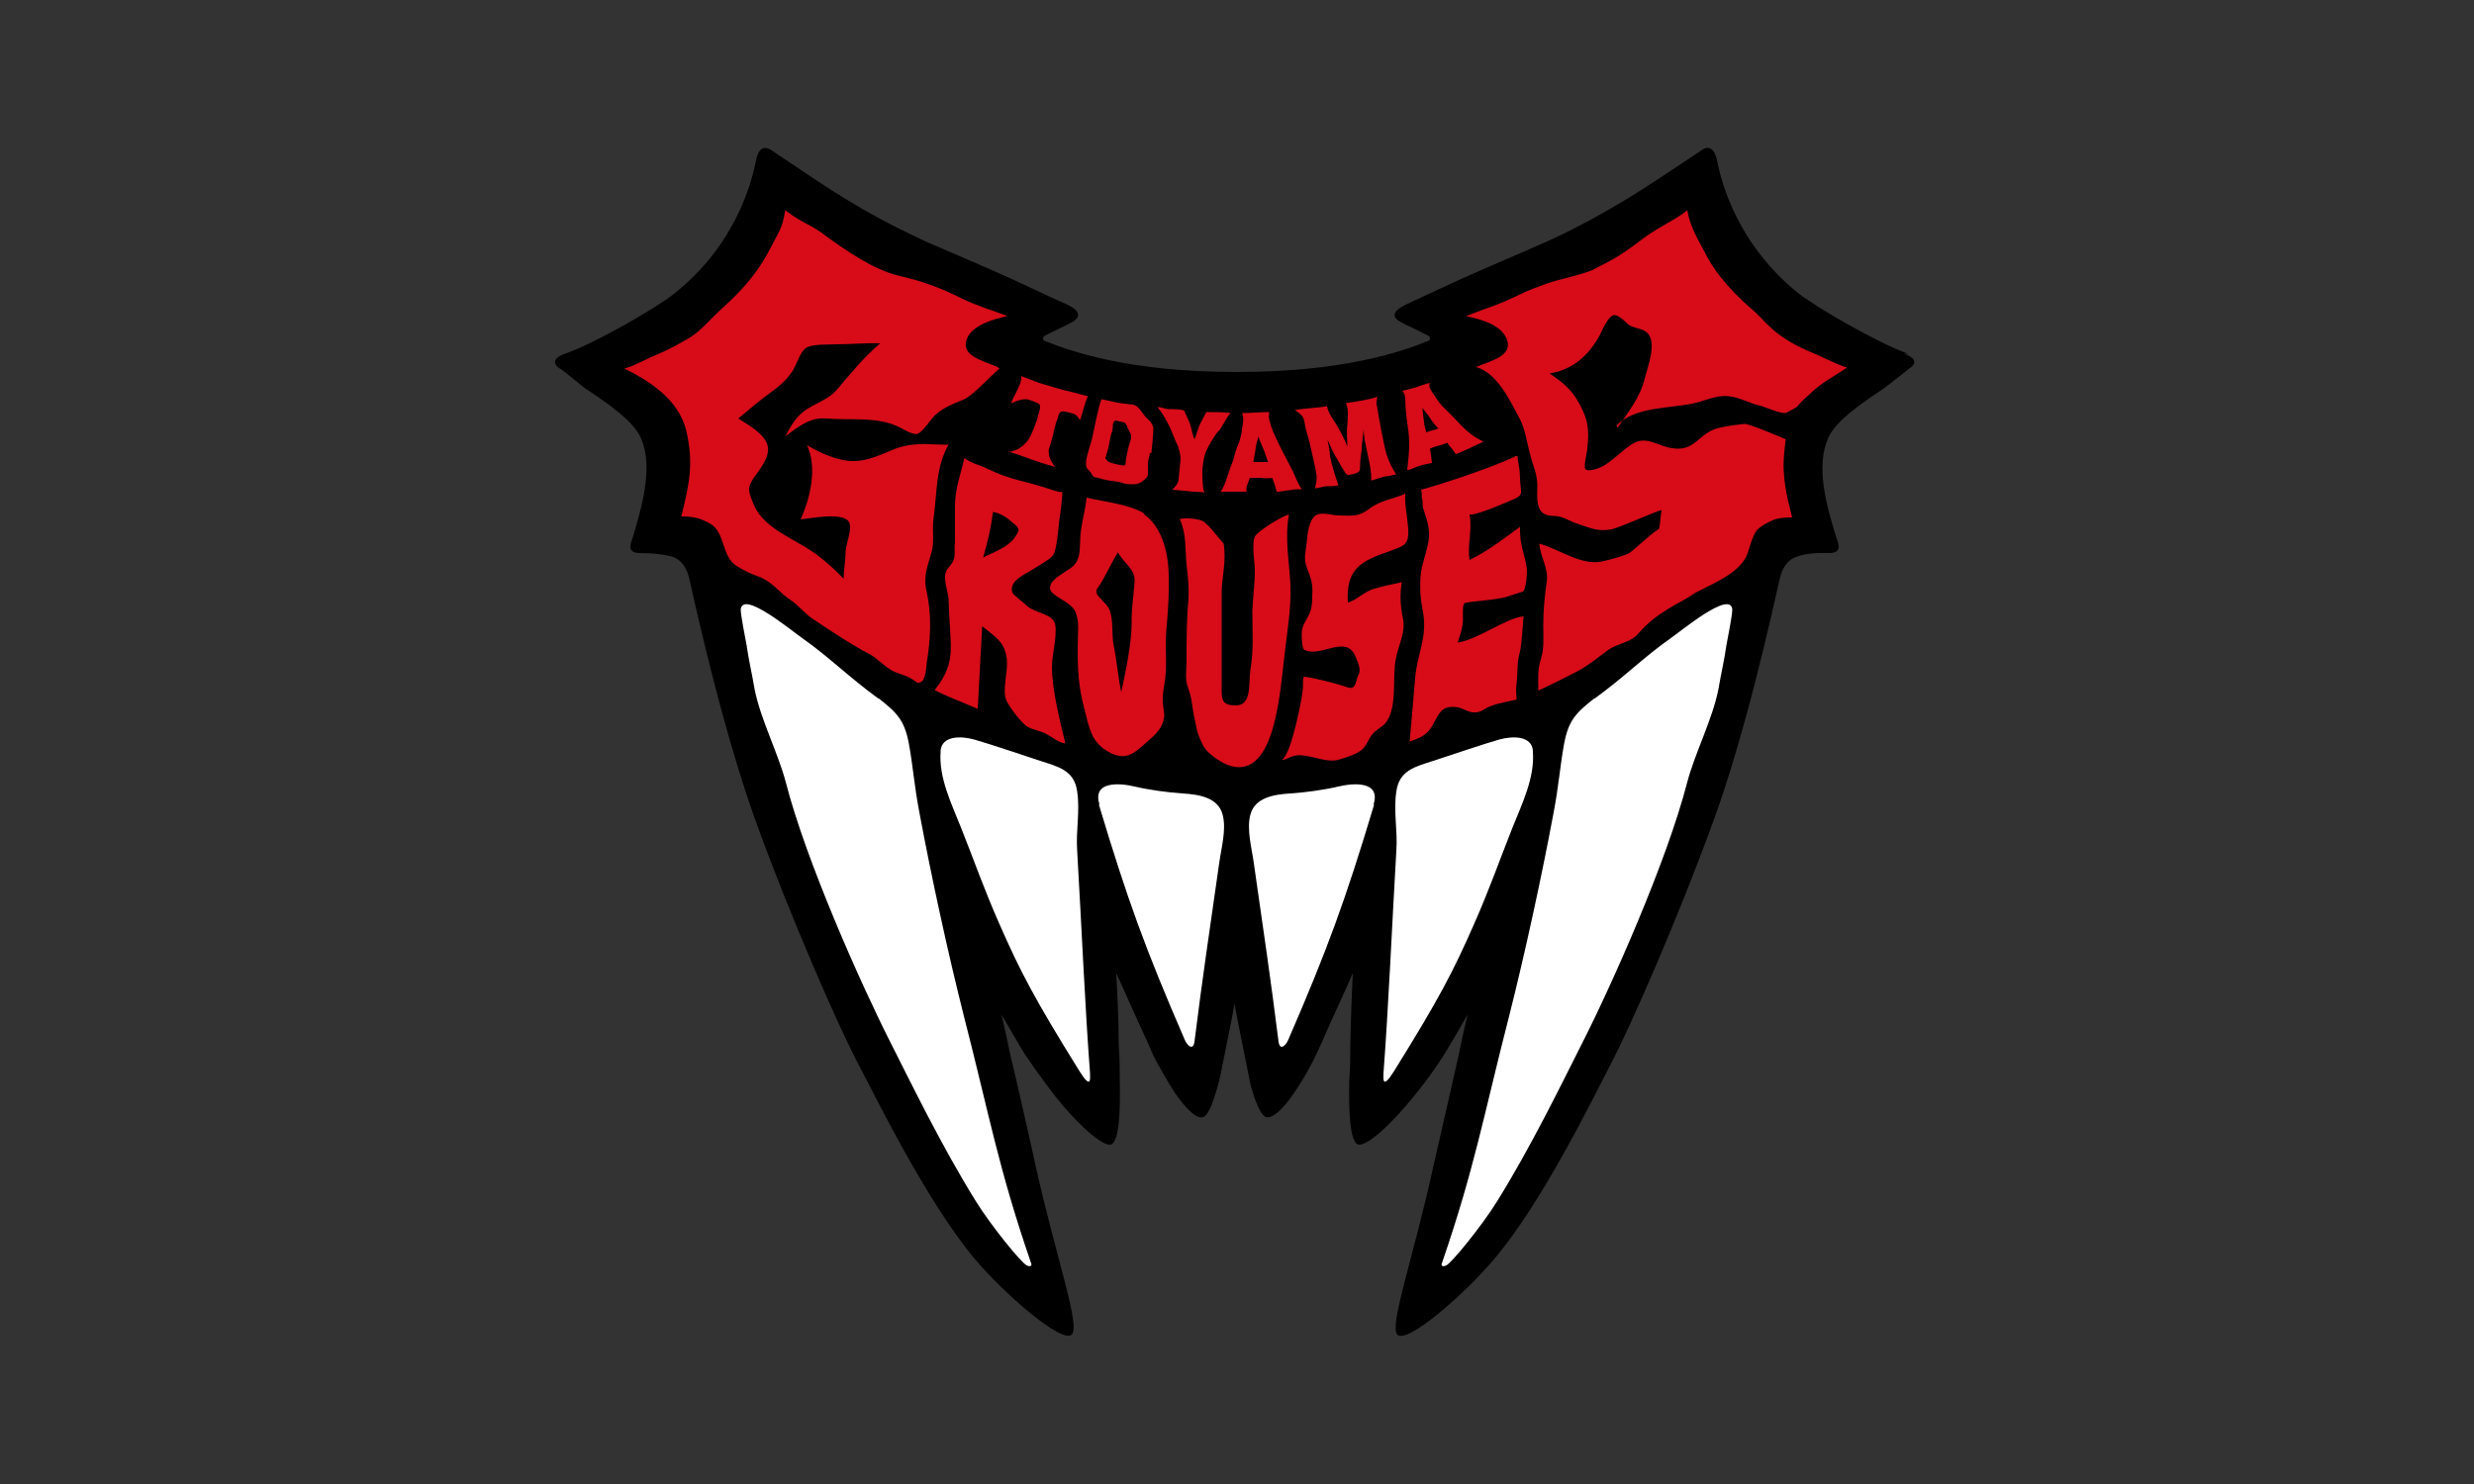 <?xml version="1.0" encoding="UTF-8"?>
<svg id="_レイヤー_2" xmlns="http://www.w3.org/2000/svg" version="1.1" viewBox="0 0 500 300">
  <rect x="0" y="0" width="500" height="300" fill="#333333" stroke="none"/>
  <!-- Generator: Adobe Illustrator 30.0.0, SVG Export Plug-In . SVG Version: 2.1.1 Build 123)  -->
  <defs>
    <style>
      .st0 {
        fill: #d70c18;
      }

      .st1 {
        fill: #fff;
      }
    </style>
  </defs>
  <path d="M385.6,71.5c-6-2.1-18.4-9.3-22-12.1-12.5-10-15.7-22.5-16.6-27-.6-2.9-2.1-2.8-3-2.1l-3,2c-8.3,5.5-15.4,10.4-27.2,16-1.3.6-7.5,3.3-14,6.1-5.8,2.5-11.8,5.4-15.3,7-3.8,1.7-2.8,3-1.4,3.7.4.3,3.8,1.8,5.6,2.8.4.3.4.8,0,1-5.5,2.2-17.1,6.3-38.8,6.3h0c-21.6,0-33.3-4.1-38.8-6.3-.4-.2-.4-.7,0-1,1.9-1,5.2-2.5,5.6-2.8,1.3-.7,2.3-2.1-1.4-3.7-3.5-1.5-9.5-4.5-15.3-7-6.6-2.9-12.9-5.5-14-6.1-11.8-5.5-18.9-10.4-27.2-16l-3-2c-1-.6-2.4-.9-3,2.1-.9,4.5-4.1,17.1-16.6,27-3.5,2.8-15.9,10-22,12.1-2.1.7-2.7,1.9-1.2,2.9,1.3.8,4,3.2,5.4,4.2,4.5,3,9.6,6.5,11.1,9.9,2.6,5.8.3,13.7-1.7,20.4-.4,1.1-1.1,2.9,1.5,2.9s5.4.3,7,.9c1.4.6,2.6,2.1,3.1,4.7,4.3,19.3,8.7,35.5,12.9,47.4,7.6,21.2,17.5,43.3,20.8,49.6,4.2,8,14.2,28.5,23.9,40.1,5.9,7,17.6,17.2,19.6,15.3,1.8-1.8-3.1-15.3-7.3-34.1-.4-2.1-4.6-20.5-5.1-22.4-.5-2.5-1.1-5.3-1.8-8.2,1.1,1.9,2.2,3.8,3.5,6,1.5,2.7,4.5,6.7,7.1,10.2,5.7,7.1,10.4,10.8,11.7,10,1.3-.8,1.8-5.4,1.6-13.4,0-2,0-4.1-.2-6.6,0-5.3-.3-10.4-.5-14.6,1.3,3,2.9,6.4,4.4,9.8,1.1,2.3,2.1,4.6,3.1,6.9,0,0,2.1,4.1,4.4,7.6,1.8,2.6,4.2,5.4,5.7,4.8,1.6-.5,3.1-7.1,3.3-7.7,1.3-6.4,2.3-11.3,3-15.2h0q0,0,0,0c0,0,0,0,0,0,.7,3.9,1.7,8.8,3,15.2,0,.6,1.7,7.1,3.3,7.7,1.6.5,3.9-2.2,5.7-4.8,2.4-3.5,4.4-7.5,4.4-7.6,1-2.1,2.1-4.6,3.1-6.9,1.5-3.3,3.1-6.7,4.4-9.8-.2,4.3-.4,9.3-.5,14.6,0,2.4,0,4.6-.2,6.6-.2,8,.3,12.6,1.6,13.4,1.3.8,6-2.9,11.7-10,2.8-3.4,5.6-7.5,7.1-10.2,1.3-2.1,2.4-4.1,3.5-6-.7,2.9-1.3,5.7-1.8,8.2-.4,1.9-4.6,20.2-5.1,22.4-4.1,18.8-9,32.3-7.3,34.1,2,2,13.7-8.3,19.6-15.3,9.8-11.6,19.7-32,23.9-40.1,3.3-6.3,13.2-28.5,20.8-49.6,4.3-12,8.6-28.1,12.9-47.4.5-2.6,1.7-4.1,3.1-4.7,1.6-.7,3.8-1,7-.9,2.6,0,1.9-1.8,1.5-2.9-2.1-6.7-4.3-14.6-1.7-20.4,1.5-3.4,6.6-6.9,11.1-9.9,1.4-1,4.2-3.3,5.4-4.2,1.6-1.1.9-2.2-1.2-2.9h.6Z"/>
  <g>
    <g>
      <path class="st0" d="M206.6,76.1c1.9.7,2.9,1.2,4.7,1.7.6.2,4.1,1.2,5.1,1.4s2.1.6,3.5.9c-.4.4-1.5,4.7-1.6,4.8s-.5-1-1.2-1.2c-.7-.2-2.3-.8-2.8-.4s-.4,1.2-.7,1.7c-.3.7-.4,1.4-.6,2.1,0,.4-.8,3.1-1,3.7s0,.6,0,1c0,.6.5,1.5.6,1.7.3.4.4.6.6.9-.4-.2-1.8-.5-2.6-.8s-1.6-.5-2.1-.7c-1-.4-3.6-1.3-4.6-1.6.7,0,1.9-.4,2.7-1.1s1.3-1.3,1.4-1.6c.3-.4,1.2-2.6,1.4-3.2s.3-.9.4-1.4c.2-.6.4-1.3.4-1.7s0-.6-.5-.8-1.7-.8-2.4-.8-1.6.2-2.6.7c-1.3.8,2.1-3.7,1.7-5.4h0Z"/>
      <path class="st0" d="M232.4,91.5c0,.5-.4,1.6-.4,2.1,0,.8,0,1.3,0,2.1s-.4,1-1,1.5-1.2.7-2,.7-1.4,0-2.2-.3-2.8-.4-3.3-.6c-.4,0-1.3-.4-2.1-.5-.4,0-.7-.5-.9-.9s-1-.9-1-1.5v-.8c0-.8,1-3.8,1.2-4.6s1.3-6.6,1.9-8c1.1.2,1.7.4,2.3.5.8.2,2.1.4,3.2.5s.5,0,1.2.2,1.3,1.2,2,2.1c.6.8,1.7,1.4,1.8,2.6,0,1.3-.3,3.8-.4,5h-.2ZM223.6,92.7c0,.5.3.6.8.8s1.1.3,1.5.4.9.2,1.2.2.4-.2.4-.7.6-3.3.8-3.8c.2-.6.3-.8.3-1.4s-.5-1.2-.7-1.7-.3-1.1-1.1-1.2c-.6,0-1.6-.7-1.8.2-.2.6,0,1.2-.3,1.9s-.6,2.9-.7,3.1c-.2.9-.6,2-.6,2.3h.2Z"/>
      <path class="st0" d="M243.2,99.5c-1.6,0-4.6-.4-6.3-.5.5-.5,1.3-1.3,1.3-2.1,0-.4.4-3.8.4-4.3s-.4-2.4-.8-3c-.2-.4-.4-.8-.5-1.2-.4-.8-.7-1.8-1.2-2.7-.8-1.5-1.4-2.5-2.2-3.4.9,0,1.3.3,2.1.4.5,0,2.8,0,3.3.3.3.5.6,1.4,1.1,2.4.4,1.1.6,2.5,1,3.4.4-.8.7-2.3,1.3-3.4s.7-1.4,1.1-2.1c1.3,0,3.7,0,4.9.2-.4.4-1,1.4-1.7,2.6s-.4.7-.8,1.1-.7,1-1,1.4-1.6,2.7-1.6,3.1c-.4,1-.6,3-.6,3.5s0,3.7.4,4.4h-.2Z"/>
      <path class="st0" d="M246.6,99.6c.7-1.1,1.1-2.1,1.4-3.1.3-.8.6-2,1.1-3.1.2-.4.4-1.5.7-2.4s.6-1.4.8-2.2.4-1.3.4-2.1c.3-1.3.4-2.4,0-3.2,1.8,0,3.9-.2,5.5-.2,0,.8-.3.7.4,2.9s3.8,7.9,4.3,8.9,1.1,2.7,1.9,3.8c-.8,0-1.6,0-2.5.2-.4,0-2.4.4-2.6.3,0-.3-.4-1.3-.4-1.5-.2-.6-.3-.7-.4-1.1-.2-.4,0-.2,0-.2,0,0-1.4.2-2.3,0h-2.3c-.2.4,0,0-.3.8s-.4,1-.4,1.3,0,.7,0,.7h-5.2,0ZM254.3,88.1c0,.8-.4,1.3-.5,2.3s-.4,2.4-.5,3h3c-.3-.6-.7-2.1-1-2.7-.4-1-.7-1.6-1-2.5v-.2Z"/>
      <path class="st0" d="M278.2,81.9c0-.7,0-1.2.2-1.7-2,.7-4.1.9-6.4,1.3.6,1.2.4,2.8.3,4.4-.2,1.4,0,2.9,0,4.4-.5-1.4-1.2-2.7-2-4.1-.7-1.3-1.9-2.6-2.1-4.1-2,.4-4.4.4-6.5.8,1.2.9,1.8,1.1,2,2.8.2,1.3.7,2.6,1,3.9.2,1.1,1.4,5.7,1.4,6.9s-.3,1.6-.3,2.2c.8,0,1.6-.4,2.3-.4.8,0,1.6,0,2.4-.2-.6-1.7-1.4-4.2-1.7-5.9,0-.8-.3-2.2-.5-3.3.6,1.3,1.2,2.8,2,4,.4.7.8,1.5,1.3,2.2.6,1.1.7,1,2,.7,1.5-.4,1.2-.7,1.3-2.2,0-.9.2-1.8.3-2.7,0-1.4.3-2.8.4-4.2,0,3.2,1.7,7.3,1.5,10.4.5,0,.8-.2,1.4-.4.4,0,1.2-.4,1.5-.4.8,0,1.4-.3,2.2-.4-.8-1.1-1.4-2.4-1.9-3.8s-1.8-8.4-2-10h0Z"/>
      <path class="st0" d="M284.4,95c.2-1.7.4-3.5.4-5.3s-.3-3.6-.4-4.3c-.2-.9-.4-4-.4-4.7,0-1.2-.6-1.7-.6-1.7,0,0,2.7-.6,3.3-.9.8-.3,2.3-.7,2.3-.7,0,0-.3.6,0,1.1s.4.8.6,1c.8,1.2,1.3,2.1,2.4,3.1,1.1,1.1,2.3,2.3,3.4,3.5,1.4,1.4,2.6,2.3,4.4,3.2-1.4.6-3.1,1.5-4.6,2.1-.4.2-1,.4-1,.4,0,0-.4-.7-1.1-1.5-.4-.4-.6-.8-.6-.8,0,0-.4.2-1.1.4s-1.9.5-2.4.8c.2,1,.4,2.9.4,2.9,0,0-1.2.2-2.3.5s-1.9.8-2.4.9h-.2ZM287.5,82.4c0,1,.2,2,.3,2.9,0,.8.4,1.3.4,2.1.5-.2.9-.3,1.3-.4s.8-.2,1.2-.4c-.6-.6-1.2-1.3-1.7-2.1s-1.1-1.4-1.6-2.2h0Z"/>
    </g>
    <path class="st0" d="M199.9,94.9c3.9,2,7.5,2.4,11.7,3.8s2.1.4,3.1.8c0,1.1-.4,4.5-.6,5.5-.2,1.7-.3,3.4-.6,5-.2,1-.3,2-1.1,2.7-.4.4-3.6,2.4-5.2,3.3-1.2.7-3.2,1.9-2.6,3.8.2.5,2.6,2.3,3.1,2.8,1.4,1.2,4.3,1.4,5.3,3s-.4,6.7-.4,9.1c0,4.9,1.6,10.8,2.7,15.6-1.4-.2-2.5-1.2-3.8-1.9s-2.5-.8-3.7-1.4-3.9-4.1-4.5-5.6c-.7-2.2.4-5.6.2-8-.4-3.7-2.3-4.6-5-6.8-.3,5.3-.6,11.4-.9,16.7-2.9-1.3-5.6-2.2-8.7-3.8,2.8-3.6,3.5-6.1,3.2-10.7s-.3-5.3-.4-7.9c-.2-1.5-1-3.7-.6-5.1.3-1,1.4-1.7,1.7-2.8.3-1,0-2.2.2-3.3v-7.3c0-3.6,1.1-6.3,1.9-9.8,1.8,1.3,3.1,1.3,4.9,2.3h0ZM200.7,103.4c-.4,3.2-1.1,6.2-2,9.3,2.1-1.1,4.7-1.9,6.2-3.8,1.3-1.8,1.3-2-.3-3.3-1.1-1-2.5-1.9-3.9-2.1h0Z"/>
    <path class="st0" d="M231.1,103.9c3.4,2.3,4.7,6.9,5,10.5.3,4.3,0,8.9-.4,13.2-.3,3.8.3,7.1-.4,10.9s0,4.5,0,6.3c-.3,2.4-1.7,3.6-3.4,5.1-2.4,2.1-4,3.9-7.3,2.4-4.2-2.1-4.4-5.1-5.5-9.2s-1.3-7.7-1.3-11.7.4-5.4-.4-7.6-5.2-3.3-5.2-4.9,2.2-2.7,4.1-4,1.9-3,2-5.4c0-3,1-5.9,1.3-8.9,3.7.9,8.7,1.3,11.8,3.3h-.2ZM225.9,111.7c-1.1,1.8-2,3.7-3,5.5s-1.4,1.7-1.3,2.6c.2.9,2.1,2.2,2.6,3.4.9,2.1.4,5.1.9,7.4s1,7.1,1.5,9.3c.9-4.2,2.2-10.1,2.1-14.5,0-2.7.4-5,.6-7.7s-2.1-3.7-3.4-6.1Z"/>
    <path class="st0" d="M238.5,105.1c1.3,2.9,1,6,1.3,9,.3,2.4.5,4.6.4,7-.4,4.1-.4,8.4-.4,12.5,0,2.2-.4,3.7.4,5.7.8,2.2.7,3.9,1.3,6.3.4,2.3.7,3.2,1.7,5.2.8,1.5,3.2,3.1,4.8,3.8,9.4,3.6,10.6-13.6,11.5-21.3.5-4.7,1.5-10.2,1.3-14.9-.2-4.8-1.2-9.5-.3-14.4-1.3.3-6.3,3.3-6.9,4.5-.3.6-.3,1.6-.3,2.3,0,1.5.3,3.1.3,4.6,0,2.7-.4,5.4-.5,8.1,0,4.1.3,7.9-.4,12-.4,2.4.4,7.1-2.9,7.1s-2.9-1.4-2.9-5.4,0-3.7,0-5.4v-11.9c0-3.3,1-6.3.4-10-1.1-1.2-3.1-4-4.3-4.6-.7-.4-3.5-.7-4.3-.4h-.3Z"/>
    <path class="st0" d="M283.8,99.9c-2.1.9-4.9,1.3-7,2.9s-3.1,1.5-6.2,1.4c-1.4,0-3.5-.8-4.7,0-1.4.9-1.7,4-1.8,5.4-.2,2-.7,3.1,0,5.1.8,2.1,1.3,3.3,1.1,5.7,0,1,0,2.2-.4,3.2-.4,1.3-1.3,2.2-1.6,3.5s0,2.8,0,3.2c.2.7,0,1.1,1.1,1.3,2.9.9,7.7-3,9.5.8,1.8,3.8.6,3.7.4,5-.6,2.5-1.4,1.6-3.6,1-1.4-.4-5.5-1.5-7.1-1.6-.3.8,0,1.2-.3,3.3,0,.7-2.2,12.4-4.1,13.5.4.2,1.6-.6,2.1-.7,1.3-.4,2.1-.2,3.3,0,2.2.4,4.3,1.3,6.3.6,1.3-.4,3.3-1,4.4-1.9,1-.8,1.3-2.1,2.1-3.1.7-.9,1.6-1.3,2.4-2,2.9-2.9,1.6-9.5,2.4-13.3.5-2.9,2.1-5.3,1.4-8.4-.5-2.5-.6-4.5-.2-7.1-1.9.4-3.8.8-5.5,1.3-2,.5-3.7,2.4-5.4,2.8-.4-6.8,2.6-8.4,8.5-10.4,2.9-1.1,3.9-1.2,3.7-4.6-.3-3.4-.7-4.5-.6-7.1h0Z"/>
    <path class="st0" d="M306,92.4c-4.4,2-13,5-18.8,6.6.3,1.1,0,1.3.2,1.8s0,1.4.3,2.2c.7,2.1,1.4,4.1,1,6.4-.4,2.5-1.4,4.6-1.6,7.1-.2,2.6,0,4.8.5,7.3.9,5.1-1.2,8.4-1.6,13.3-.4,4.3-.7,8.6-1.1,12.8,2-.7,3.3-1.2,4.4-2.9,1.5-2.5,1.8-4.6,5.4-4,1,.2,1.9.9,2.9,1,1.7.2,2.3-.8,3.8-1.3,1.8-.7,4.6-1.1,5.1-1.3,0-.9-.2-1.7,0-3.2.3-2.6,0-4,.7-6.5.3-1.3.6-5.6.7-7.1-3.5.3-9,4.6-13.3,5.3.4-1.2.8-2.4,1-3.7.2-1-.2-3.8.4-4.3,1.5-.4,6.6-.6,8.6-1.3s2.9-.8,3.4-1.2c.4-1.3.5-1.7.6-3.8,0-2.7-1.5-4.6-1.4-9.1-3.3,2.4-6.5,4.9-10.2,6.7-.5-3,.6-6,0-9.2,1.3.3,8.5-2.9,9.2-3.2,1.8-.9,1.1-1.2,1-4.1s-.4-2.7-.5-4.5h-.4Z"/>
    <g>
      <path class="st0" d="M326.7,86c3.8-3.8,10.4-3.4,15.3-4.4,2.5-.5,4.8-1.8,7.4-1.5,2.1.2,4.1,1.4,6.3,1.9.9.2,4.6,1.9,5.4,1.4s1.9-.9,2.2-1.3c.6-.8,1.5-1.6,2.3-2.3,2.5-2.5,5.4-3.9,7.7-5.5-2.1-.6-4-1.7-6.8-2.9-7.9-3.2-9.6-6.4-12-8.5-6.2-5.3-8.7-9.4-9.7-11.4-1.5-2.9-3.2-5.5-3.8-9-2.1,1.8-5.7,3.3-8.9,5.7-5.1,3.9-6.3,4.3-9.9,6.2-1.8,1-7.4,2.1-9.5,2.9-1.9.7-3.7,1.3-5.7,2.3-4.5,2.2-5.9,2.4-10.7,4.3,1.6.4,6.9,1.3,8.2,4.6,1.4,3.5-3.2,4.4-6.2,5.7,4.3,1.1,7.1,7.2,8.7,10.2,1.2,2.1,1.5,4.7,2.3,7.7.6,2.3,1.3,3.5,1.4,5.9,0,2.3-.5,5.7,2.3,6.2,1.2.2,1.3,0,2.4.3,1.4.4,2.1,1,3.5,1.4,2.7.9,4,1.6,6.8,1.1,1.8-.4,8.3-3.4,10.1-3.9-.3,1.8-.2,2.4-.5,3.8-2.1,1.3-5.3,4.6-6.2,5-.7.4-3.9,1.3-4.9,1.5-4.4,1.2-8.8-2.3-13.1-3.5.2,2.7,1.9,5,1.5,7.7s-.7,5.7-.7,8.6.2,4.9-.5,7.1c-.7,2.1-.5,4-.5,6.3,3.4-1.6,4.6-2.2,7.9-3.9,2.1-1.1,4.3-2.9,6.2-4.3,1.8-1.3,4.5-1.5,6-3.2,4-4.7,8.7-6.3,10.9-7.9s9.9-4,11.3-8.5,1.7-4.6,2.8-5.4c.5-.4,1.7-1,2.4-1.3s2.1-.5,3.8-.5c-.3-1.1-.5-2.2-.8-3.2-.4-1.8-.8-4-.9-6.1-.2-2.2.4-6.5.4-6.5,0,0-7-3-8.2-3.1-.4,0-5.1.5-6.5,1.2-2.7,1.1-3.8,3.8-7,3.8s-5.1-1.9-7.6-1.6-5.4,4.2-8.2,5.4c-.6.3-2.6.9-3,.3s.4-3.5.4-4.2c.5-4.1,0-6.4-2.2-10-1.5-2.3-3.1-3.5-5.4-5.1,4.8-.8,8-3.8,10.2-7.9.5-1.1,1.7-3.8,2.8-3.9s2.6,1.8,3.2,2.1c.9.5,2.2.6,3,1.1,2.8,1.6.7,6.9,0,9.6-.9,3.9-3.4,6.8-5.5,10h0Z"/>
      <path class="st0" d="M201.6,74.2c-3.5-1.5-7.4-2.3-6.2-5.7,1.1-2.8,5.4-4,8.2-4.6-3.1-1.2-6.3-2.1-9.3-3.6-4.4-2.2-8-3.5-12.8-4.6-5-1.2-10.6-5.1-14.6-8-3.5-2.7-4.1-2.1-8.2-5.2-.6,3.6-1.1,4-2.8,7.3-1.9,3.7-3.9,6.5-6.8,9.5-1.5,1.6-3.1,2.9-4.7,4.5s-3.3,3.5-5.4,4.7-3.9,2.2-6.5,3.3c-2,.8-4.1,2.1-6.3,2.7,4.4,2.2,10.9,5.9,12.5,12.6,1.6,6.8.5,11-1,17.3,2.3,0,3.8.3,5.9,1.5,3.1,1.9,2.1,6.6,5.4,8.6s4.1,1.7,6,2.9,3,2.8,4.8,3.9c1.6,1.1,3,2.9,4.6,3.9,1.3.9,8.2,5.5,11.1,6.9,1.6.8,2.9,2.3,4.5,3.3,1.5.9,3.1,1,4.5,2s1.1.6,1.5.5c1.1-.2,1.2-3.2,1.3-4,.8-4.7,1-9.6,0-14.2-.8-3.3.2-5.2,1-8.2.6-2.3,0-4.5.4-6.9.7-5.1.4-10.2,3-14.7-4.1,0-6.8-.6-10.7.8-2.8,1.1-5.7,2.6-8.7,2.5-3,0-6.7-1.7-9.2-3.2,2.1,4.5.7,10.6-1.3,15,2.1-.2,8.3-1.5,9.7.4.9,1.3-.5,4.4-.6,6,0,1.9-.4,3.8-.4,5.6-2.4-2.5-4.9-4.7-7.9-6.5-3.9-2.3-8.8-4.5-10.4-8.8-.8-2.1-1.3-2.9,0-4.9,1.2-1.8,3.3-4.1,3-6.4-.4-2.6-4-4.5-6-5.8,2.1-1.7,4-3.4,6.2-5s3.4-2.6,4.7-4.5c.9-1.3,1.5-3.8,2.7-4.7s4.3-.7,6.3-.8c2.9,0,5.8-.3,8.8-.2-3.4,2.9-5.8,5.9-8.7,9.3-1.8,2.2-4.6,2.8-6.8,4.5-1.7,1.3-2.7,3.2-3.7,5,2.6-1.9,5-3.9,8.3-3.6,4.6.4,9.9-.4,14.2,1.5,1,.4,3.2,1.9,4.2,1.6,1.1-.3,2.7-3,3.6-3.8,1.8-1.6,3.5-2.2,5.7-3.1,1.8-.7,5.7-5,7.3-6.3l-.4-.3Z"/>
    </g>
  </g>
  <g>
    <path class="st1" d="M190.1,152c-.4,5.2,2.2,10.5,4.2,15.5,2.5,6.3,4.6,12.3,7.6,19.1,4.3,9.8,7.1,15.2,16.3,30,2.4,3.8,2.1,1.4,2.1.4-1-13.1-1.7-29.5-2.6-45-.3-4,.6-7.9,0-12-.6-4.3-3.8-5-7.5-6.2-4.6-1.5-9.5-3.2-13.3-4.3-2.9-.8-6.5-.7-6.8,2.2h0Z"/>
    <g>
      <path class="st1" d="M222.1,162.7c5.7,19,9.4,29.2,17.3,47.4.4,1.1,1.7,2.5,2,.5,1.7-13.5,2.9-21.4,5-36.1.4-3,1.5-6.8.7-9.8-.9-3.5-4.8-4.1-8.1-4.3-3-.2-6.7-.7-9.7-1.4-2.9-.7-8.6-1.2-7.1,3.6h0Z"/>
      <path class="st1" d="M177.5,141.2c-5.8-4.2-10.1-8.5-15.1-12-2.7-1.9-12.3-9.9-12.7-6,0,1.3,1,6.1,1.2,7.3.4,2.9,1.1,5.8,1.6,8.8,1.2,6.1,4.7,12.8,6.3,18.8,4.1,16,15.3,41.1,21.3,52.9,4,7.9,10.2,20.7,17.1,31.8,3.1,5,9.2,12.5,10.3,13,.8.4,1.1,0,.9-.4-6.7-19.5-8.4-29.8-13.7-50.4-3.1-12.3-6.5-27.9-8.9-40.8-1-5.2-1.3-9.4-2.1-13.8-.9-4.8-2.4-6.3-6.1-9.2h0Z"/>
    </g>
  </g>
  <g>
    <path class="st1" d="M309.8,152c.4,5.2-2.2,10.5-4.2,15.5-2.5,6.3-4.6,12.3-7.6,19.1-4.3,9.8-7.1,15.2-16.3,30-2.4,3.8-2.1,1.4-2.1.4,1-13.1,1.7-29.5,2.6-45,.3-4-.6-7.9,0-12,.6-4.3,3.8-5,7.5-6.2,4.6-1.5,9.5-3.2,13.3-4.3,2.9-.8,6.5-.7,6.8,2.2h0Z"/>
    <g>
      <path class="st1" d="M277.7,162.7c-5.7,19-9.4,29.2-17.3,47.4-.4,1.1-1.7,2.5-2,.5-1.7-13.5-2.9-21.4-5-36.1-.4-3-1.5-6.8-.7-9.8.9-3.5,4.8-4.1,8.1-4.3,3-.2,6.7-.7,9.7-1.4,2.9-.7,8.6-1.2,7.1,3.6h0Z"/>
      <path class="st1" d="M322.3,141.2c5.8-4.2,10.1-8.5,15.1-12,2.7-1.9,12.3-9.9,12.7-6,0,1.3-1,6.1-1.2,7.3-.4,2.9-1.1,5.8-1.6,8.8-1.2,6.1-4.7,12.8-6.3,18.8-4.1,16-15.3,41.1-21.3,52.9-4,7.9-10.2,20.7-17.1,31.8-3.1,5-9.2,12.5-10.3,13-.8.4-1.1,0-.9-.4,6.7-19.5,8.4-29.8,13.7-50.4,3.1-12.3,6.5-27.9,8.9-40.8,1-5.2,1.3-9.4,2.1-13.8.9-4.8,2.4-6.3,6.1-9.2h0Z"/>
    </g>
  </g>
</svg>